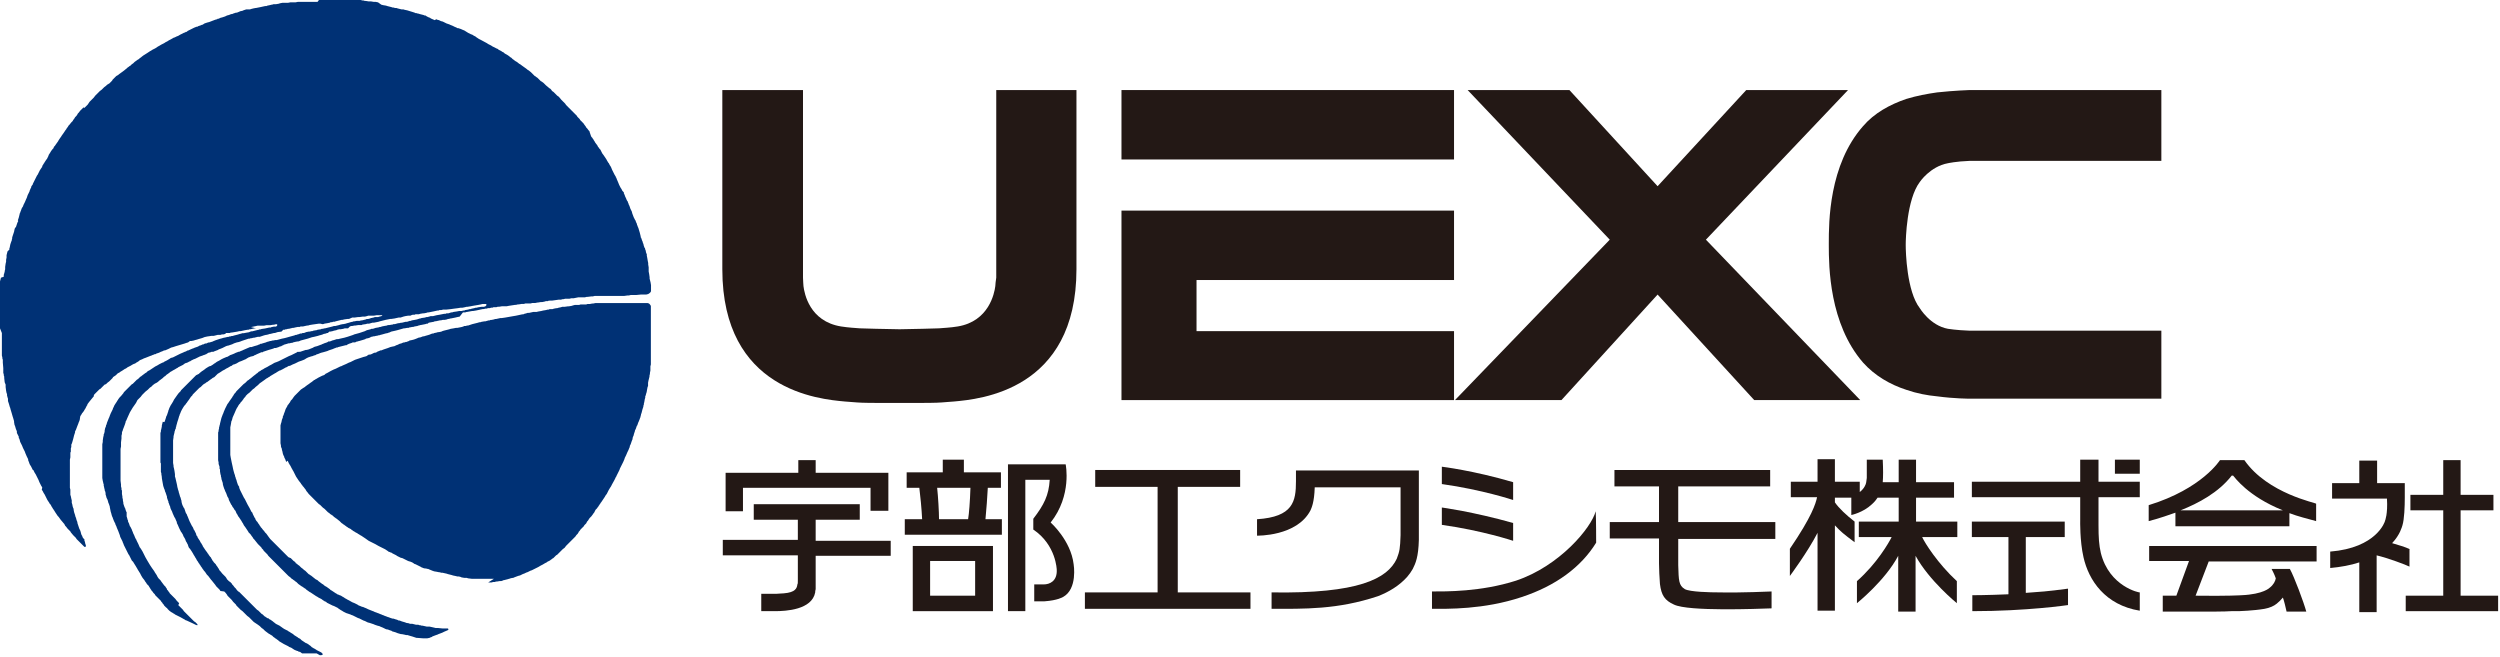 <?xml version="1.0" encoding="utf-8"?>
<!-- Generator: Adobe Illustrator 19.2.1, SVG Export Plug-In . SVG Version: 6.00 Build 0)  -->
<!DOCTYPE svg PUBLIC "-//W3C//DTD SVG 1.1//EN" "http://www.w3.org/Graphics/SVG/1.1/DTD/svg11.dtd">
<svg version="1.1" id="レイヤー_1" xmlns="http://www.w3.org/2000/svg" xmlns:xlink="http://www.w3.org/1999/xlink" x="0px"
	 y="0px" viewBox="0 0 533 140" style="enable-background:new 0 0 533 140;" xml:space="preserve">
<style type="text/css">
	.st0{fill-rule:evenodd;clip-rule:evenodd;fill:#003175;}
	.st1{fill:#231815;}
</style>
<g>
	<g>
		<path class="st0" d="M67.5,139.3l-0.8,0l-0.3,0l-0.2,0l-0.6,0l-0.6,0l-0.2,0l-0.2,0l-0.2,0L64,139l-0.4-0.1l-0.1-0.1l-0.1,0
			l-0.5-0.2l-0.2-0.1l-0.3-0.2l-0.3-0.2l-0.5-0.2l-0.1-0.1l-0.2-0.1l-0.2-0.1l-0.2-0.1l-0.4-0.2L60,137l-0.5-0.3l-0.1-0.1l-0.1-0.1
			l-0.3-0.2l-0.1-0.1l-0.2-0.1l-0.1-0.1l-0.3-0.2l-0.3-0.3l-0.2-0.1l-0.3-0.2l-0.2-0.1l-0.4-0.3l-0.4-0.3l-0.2-0.2l-0.1-0.1
			l-0.1-0.1l-0.3-0.2l-0.1-0.1l-0.1-0.1l-0.2-0.2l-0.4-0.3l-0.3-0.2l-0.3-0.2l-0.3-0.2l-0.1-0.1l-0.2-0.2l-0.1-0.1l-0.1-0.1
			l-0.1-0.1l-0.1-0.1l-0.1-0.1l-0.2-0.2l-0.4-0.3l-0.2-0.2l-0.2-0.2l-0.2-0.2l-0.4-0.4l-0.4-0.3l-0.1-0.1l-0.1-0.1l-0.2-0.2
			l-0.4-0.4l-0.1-0.1l-0.1-0.2l-0.2-0.2l-0.1-0.1l-0.3-0.3l-0.3-0.4l-0.1-0.1l-0.1-0.1l-0.4-0.4l-0.2-0.2l-0.1-0.1l-0.1-0.2
			l-0.3-0.4l-0.1-0.1l-0.1-0.1l-0.1-0.1L47,126l-0.2-0.3l-0.3-0.3l-0.2-0.2l-0.1-0.1l-0.1-0.1l-0.2-0.3l-0.4-0.5l-0.4-0.5l-0.1-0.1
			l-0.3-0.4l-0.3-0.4l-0.1-0.1l-0.2-0.2l-0.2-0.3l-0.2-0.3l-0.1-0.1l-0.1-0.1l-0.2-0.3l-0.1-0.1l-0.1-0.2l-0.3-0.4l-0.1-0.2
			l-0.1-0.1l-0.1-0.2l-0.1-0.1l-0.3-0.5l-0.1-0.1l-0.2-0.4l-0.2-0.3l-0.1-0.2l-0.2-0.3l-0.1-0.2l-0.3-0.5l-0.2-0.3l-0.2-0.3
			l-0.1-0.1l-0.1-0.1l-0.1-0.2L40,116l-0.1-0.1l0-0.1l-0.2-0.3l-0.1-0.2l-0.1-0.3l-0.1-0.2l-0.3-0.5L39,114l-0.3-0.5l-0.1-0.1
			l-0.1-0.2l-0.3-0.6l-0.3-0.7l-0.1-0.2l-0.1-0.2l0-0.1l0-0.1l-0.1-0.2l-0.3-0.7l-0.1-0.1l-0.4-0.9l-0.1-0.3l-0.1-0.2l-0.1-0.2
			l-0.1-0.2l-0.1-0.3l0-0.1l-0.1-0.3l-0.1-0.1l0-0.1l-0.1-0.3l-0.1-0.2l0-0.2l-0.1-0.2l-0.2-0.6l0-0.2l-0.1-0.3l-0.1-0.3l-0.1-0.3
			l-0.1-0.2l-0.1-0.4l-0.1-0.2l-0.1-0.3l-0.1-0.3l-0.2-1.1l-0.1-0.6l0-0.1l0-0.1l-0.1-0.6l0-0.2l-0.1-0.3l0-0.4l0-0.3l0-0.5l0-0.2
			l0-0.3l0-0.1l-0.1-0.2l0-0.2l0-0.2l0-0.3l0-0.2l0-0.2l0-0.6l0-0.2l0-0.2l0-0.2l0-0.2l0-0.1l0-0.2l0-0.2l0-0.2l0-0.4l0-0.1l0-0.4
			l0-0.2l0-0.3l0-0.5l0-0.2l0-0.4l0-0.2l0-0.4l0.1-0.3l0-0.2l0.1-0.4l0.1-0.5l0-0.2l0.2-0.8L35,90l0.1-0.1l0.1-0.3l0.2-0.6l0-0.1
			l0.1-0.2l0.1-0.2l0.1-0.3l0.1-0.3l0.1-0.3l0-0.1l0.1-0.2l0.1-0.3l0.3-0.6l0.2-0.3l0.3-0.5l0.2-0.4l0.7-1l0.3-0.4l0.1-0.1l0.1-0.1
			l0.1-0.1l0.1-0.1l0.1-0.2l0.1-0.1l0.1-0.1l0.4-0.4l0.3-0.3l0.1-0.1l0.1-0.1l0.1-0.1l0.5-0.5l0.2-0.2l0.1-0.1l0.4-0.4l0.3-0.3
			l0.1-0.1l0.2-0.2l0.2-0.2l0.2-0.1l0.2-0.1l0.2-0.1l0.1-0.1l0.1-0.1l0.5-0.4l0.2-0.1l0.1-0.1l0.3-0.2l0.1-0.1l0.3-0.2l0.5-0.3
			L45,78l0.1-0.1l0.2-0.1l0.4-0.3l0.2-0.1l0.1-0.1l0.3-0.2l0.2-0.1l0.2-0.1l0.5-0.3l0.2-0.1l0.2-0.1l0.7-0.3l0.1,0l0.2-0.1l0.5-0.3
			l0.3-0.1l0.5-0.2l0.2-0.1l0.2-0.1l0.3-0.1l0,0l0.2-0.1L51,75l0.2-0.1l0.5-0.2l0.2-0.1l0.7-0.3l0.7-0.3l0.1,0l0.2,0l0.6-0.2
			l0.7-0.2l0.2-0.1l0.3-0.1l0.1-0.1l0.2,0l0.3-0.1l0.7-0.2l0.2-0.1l0.4-0.1l0.3-0.1l0.2,0l0.2-0.1l0.1,0l0.1,0l0.5-0.1l0.1,0l0.2,0
			l1.1-0.3l0.5-0.1l0.4-0.1l0.7-0.2l1.1-0.3l0.2-0.1l0.2,0l0.2-0.1l0.1,0l0.3-0.1l0.2-0.1l0.1,0l0.1,0l0.1,0l0.2-0.1l0.3,0l0.5-0.2
			l0.5-0.1l0.2,0l0.4-0.1l0.2,0l0.2-0.1l0.6-0.1l0.1,0l0.2-0.1l0.7-0.1l0.2-0.1l0.2,0l0.4-0.1l0.1,0l0.4-0.1l1.2-0.3l0.3-0.1l0.1,0
			l0.2,0l0.4-0.1l0.4-0.1l0.3-0.1l0.5-0.1l0.1,0l0.5-0.1l0.3-0.1l0.4-0.1l0.3-0.1l0.4-0.1l0.1,0l0.2-0.1l0.2,0l0.5-0.1l0.1,0l0.1,0
			l0.1,0l0.3,0l0.3-0.1l0.2,0l0.4-0.1l0.4-0.1l0.2-0.1l0.3,0l0.4-0.1l0.2-0.1l0.1,0l0.4-0.1l0.1,0l0.2-0.1l0.3,0l0.2,0l0.2,0
			l0.3-0.1l0.4-0.1l0.2-0.1l0,0l0,0l0-0.1l0,0l-0.1,0l-0.4,0l-0.2,0l-0.1,0l-0.1,0l-0.3,0l-0.6,0.1l-0.2,0l-0.2,0l-0.3,0h-0.1
			l-0.1,0l-0.3,0l-0.3,0.1l-0.4,0.1l-0.3,0l-0.2,0l-0.7,0.1l-0.1,0l-0.2,0l-0.7,0.1l-0.2,0l-0.3,0L74.4,68L74.1,68l-0.7,0.1
			l-0.4,0.1l-0.2,0L72,68.4l-0.4,0.1l-0.3,0.1l-0.3,0l-0.2,0.1l-0.3,0l-0.2,0.1l-0.5,0.1l-0.6,0.1l-0.3,0.1l-0.2,0L68.3,69l-0.1,0
			l-0.2,0l-0.7,0.1l-0.7,0.1l-0.6,0.1l-0.3,0.1l-0.2,0l-0.9,0.2l-0.2,0l-0.2,0l-0.1,0l-0.2,0.1l-0.1,0l-0.2,0l-0.1,0l-0.5,0.1
			l-0.4,0.1l-0.2,0l-0.4,0.1l-0.4,0.1l-0.2,0l-0.3,0.1l-0.2,0l-0.2,0.1l-0.2,0l-0.1,0L60,70.7l-0.8,0.1l-0.3,0.1l-0.3,0.1l-0.2,0
			l-0.8,0.2l-0.1,0l-0.3,0.1l-0.4,0.1l-0.1,0l-0.4,0.1l-0.3,0.1l-0.3,0.1l-0.3,0.1L55,71.8L54.2,72L54,72l-0.3,0.1l-0.2,0l-0.3,0.1
			l-0.2,0l-0.3,0.1l-0.3,0.1l-0.9,0.3l-0.2,0.1l-0.1,0L51,72.9l-0.5,0.1l-0.3,0.1l-0.3,0.1l-0.2,0.1l-0.2,0.1l-0.3,0.1l-0.6,0.2
			l-0.1,0l-0.3,0.1L47.8,74l-0.2,0.1l-0.2,0.1l-0.5,0.2l-0.3,0.1l-0.1,0.1l-0.8,0.3l-0.2,0.1L45.1,75l-0.2,0.1l-0.4,0.1l-0.1,0
			l-0.1,0.1l-0.2,0.1L44,75.5l-0.3,0.1l-0.2,0.1l-0.1,0l-0.2,0.1L42.6,76l-0.2,0.1l-0.2,0.1l-0.6,0.3l-0.3,0.1l-0.2,0.1l-0.4,0.2
			l-0.1,0.1l-0.3,0.1l-0.3,0.2l-0.1,0l-0.2,0.1l-0.1,0l-0.2,0.1L39,77.8l-0.8,0.4l-0.2,0.1l-0.1,0.1l-0.2,0.1l-0.5,0.3l-0.2,0.1
			l-0.5,0.3l-0.2,0.1l-0.1,0.1l-0.4,0.3l-0.3,0.2L35.4,80l-0.2,0.2L35,80.3l-0.3,0.3l-0.4,0.3l-0.4,0.3l-0.2,0.2l-0.3,0.2L33,81.8
			l-0.4,0.3l-0.4,0.4L32,82.6l-0.3,0.3L31.6,83l-0.1,0.1L31,83.5l-0.4,0.4l-0.1,0.1l-0.2,0.2L30,84.6l-0.2,0.2l-0.3,0.3l-0.1,0.1
			l-0.1,0.1L29,85.9l-0.7,1l-0.3,0.5l-0.3,0.5L27.2,89l-0.3,0.7l-0.1,0.1L26.8,90l-0.1,0.2l0,0.1l-0.3,0.8l-0.2,0.5l0,0.1l-0.1,0.2
			l-0.1,0.3L26,92.5l-0.1,0.4l0,0.1l0,0.3l0,0.2l-0.1,0.8l0,0.2l0,0.2l0,0.3v0.1l0,0.1l-0.1,0.5l0,0.2l0,0.2l0,0.2l0,0.2l0,0.3
			l0,0.1l0,0.2l0,0.4l0,0.2l0,0.1l0,0.2l0,0.2l0,0.5l0,0.3l0,0.2l0,0.1l0,0.2l0,0.2l0,0.2l0,0.2l0,0.2l0,0.2l0,0.1l0,0.3l0,0.5
			l0,0.2l0,0.2l0,0.1l0,0.6l0.1,0.8l0,0.4l0.1,0.4l0,0.1l0,0.2l0.1,0.2l0,0.3l0,0.2l0,0.2l0.1,0.6l0,0.2l0.1,0.4l0,0.1l0,0.1
			l0.1,0.5l0,0.2l0.1,0.3l0.1,0.3l0.1,0.2l0,0.1l0.1,0.1l0.1,0.4l0.1,0.2l0,0.1l0.1,0.1l0,0.2L27,110l0,0.1l0.1,0.3l0.1,0.4l0.1,0.2
			l0,0.2l0.1,0.2l0.1,0.2l0.2,0.6l0.1,0.1l0.1,0.2l0.1,0.2l0.1,0.2l0.1,0.3l0.1,0.2l0.1,0.3l0.1,0.2l0.1,0.2l0.2,0.5l0.2,0.4
			l0.1,0.1l0,0.1l0.2,0.4l0.1,0.2l0.1,0.2l0.3,0.7l0.1,0.1l0.2,0.3l0.3,0.5l0.2,0.4l0.3,0.6l0.1,0.2l0.4,0.7l0.6,1l0.4,0.6l0.5,0.7
			l0.1,0.2l0.4,0.6l0.2,0.4l0.2,0.3l0.1,0.1l0.2,0.2l0.1,0.1l0.2,0.3l0.3,0.4l0.3,0.4l0.1,0.1l0.2,0.2l0.1,0.2l0.1,0.1l0.1,0.2
			l0,0.1l0.2,0.2l0.2,0.3l0.1,0.1l0.1,0.2l0.2,0.2l0.2,0.2l0.1,0.1l0.1,0.1l0.1,0.1l0.1,0.1l0.3,0.3l0.1,0.1l0.3,0.4l0.2,0.2
			l0.1,0.1l0.1,0.1l0.1,0.2L38,129l0.1,0.1l0.2,0.2l0.1,0.1l0.1,0.1l0.1,0.1l0.2,0.2l0.2,0.2l0.2,0.3l0.3,0.3l0.2,0.2l0.5,0.5
			l0.1,0.1l0.2,0.2l0.7,0.7l0.1,0.1l0.1,0.1l0.2,0.1l0.1,0.1l0.1,0.1l0.2,0.2l0.1,0.1l0,0.1l0,0.1l-0.1,0l-0.3-0.1l-0.6-0.3
			l-1.3-0.6l-0.3-0.1l-0.1-0.1l-0.2-0.1l-0.7-0.4l-0.4-0.2l-0.6-0.3l-0.2-0.1l-0.1-0.1l-0.2-0.1l-0.3-0.2l-0.2-0.1l-0.4-0.3
			l-0.1-0.1l-0.2-0.2l-0.1-0.1l-0.1-0.2l-0.1,0l-0.2-0.2l-0.2-0.2l-0.1-0.1l-0.1-0.2l-0.2-0.2l-0.1-0.2l-0.2-0.2l-0.1-0.2l-0.1-0.1
			l-0.3-0.3l-0.2-0.2l-0.1-0.1l-0.1-0.1l-0.2-0.2l-0.2-0.2l-0.1-0.2l-0.2-0.2l-0.1-0.1l-0.2-0.3l-0.1-0.1l-0.1-0.1l-0.1-0.2
			l-0.1-0.1l-0.1-0.2l-0.2-0.3l-0.1-0.2l-0.2-0.2l-0.1-0.1l-0.1-0.1l-0.1-0.2l-0.3-0.4l-0.1-0.2l-0.4-0.5l-0.3-0.5l-0.2-0.4
			l-0.1-0.2l-0.1-0.1l-0.1-0.2l-0.2-0.3l-0.1-0.2l-0.3-0.5l-0.1-0.2l-0.1-0.1l-0.1-0.2l-0.2-0.3l-0.1-0.2l-0.1-0.1l-0.1-0.1
			l-0.1-0.1l-0.1-0.2l-0.1-0.2l-0.3-0.6l-0.1-0.2l-0.1-0.1l-0.2-0.4l-0.1-0.2l-0.1-0.2l-0.1-0.2l-0.3-0.6l-0.1-0.2l-0.1-0.2
			l-0.1-0.3l-0.1-0.2l-0.1-0.3l-0.4-0.8l-0.1-0.2l0-0.1l-0.1-0.3l-0.3-0.8l-0.3-0.7l-0.1-0.3l-0.2-0.4l0-0.1l-0.2-0.4l-0.1-0.2
			l-0.2-0.5l-0.1-0.3l-0.1-0.2l-0.1-0.3l-0.1-0.4l-0.1-0.3l-0.1-0.5l-0.1-0.5l0-0.1l-0.1-0.3l-0.1-0.3l-0.1-0.2l-0.1-0.4l-0.1-0.3
			l-0.1-0.2l-0.1-0.2l-0.1-0.4l-0.1-0.3l0-0.2l0-0.1l-0.1-0.4l-0.1-0.2l0-0.2l-0.1-0.3l0-0.1l-0.1-0.4l0-0.2l0-0.1l-0.1-0.2l0-0.1
			l-0.1-0.4l-0.1-0.6l0-0.2l0-0.6l0-0.2l0-0.1l0-0.2l0-0.3l0-0.2l0-0.2l0-0.2l0-0.4v-0.4v-0.4l0-0.2l0-0.3v-0.6l0-0.2l0-0.1l0-0.2
			l0-0.3l0-0.1l0-0.2l0-0.1l0-0.4l0-0.1l0-0.3l0-0.2l0-0.3l0-0.2l0.1-0.5l0-0.2l0-0.1l0.1-0.7l0.1-0.4l0-0.2l0.1-0.2l0.1-0.4l0-0.2
			l0.1-0.5l0.2-0.5l0-0.1l0-0.1l0.1-0.1l0.1-0.4l0.2-0.5l0.2-0.5l0.1-0.2l0.1-0.3l0.2-0.5l0.2-0.4l0.1-0.2l0.1-0.2l0.1-0.3l0.1-0.2
			l0.1-0.2l0-0.1l0.1-0.1l0.1-0.2l0.2-0.3l0.2-0.3l0.1-0.2l0.1-0.1l0.1-0.2l0.3-0.4l0.1-0.1l0.1-0.1l0.1-0.1l0.5-0.6l0.1-0.2
			l0.2-0.2l0.1-0.1l0.1-0.1l0.1-0.1l0.1-0.1l0.1-0.1l0.1-0.1l0.2-0.2l0.1-0.1l0.3-0.3l0.1-0.1l0.2-0.2l0.2-0.1l0.1-0.1l0.1-0.1
			l0.1-0.1l0.1-0.1l0.3-0.3l0.1-0.1l0.1-0.1l0.2-0.1l0.3-0.3l0.2-0.2l0.2-0.1l0.1-0.1l0.4-0.3l0.4-0.3l0.2-0.1l0.2-0.2l0.1-0.1
			l0.2-0.1l0.2-0.1l0.6-0.4l0.6-0.4l0.4-0.2l0.5-0.3l0.2-0.1l0.4-0.2l0.3-0.1l0.1-0.1l0.2-0.1l0.4-0.2l0.5-0.3l0.3-0.2l0.3-0.1
			l0.1,0l0.2-0.1l0.2-0.1l0.2-0.1l0.2-0.1l0.2-0.1l0.4-0.2l0.2-0.1l0.7-0.3l0.2-0.1l0.3-0.1l0.2-0.1l0.1-0.1l0.2,0l0.2-0.1l0.7-0.3
			l0.3-0.1l0.2-0.1l0.6-0.2l0.2-0.1l0.2-0.1l0.1-0.1l0.2,0l0.4-0.2l0.2,0l0.1-0.1l0.3-0.1l0.2,0l0.2-0.1l0.2-0.1l0.1,0l0.1,0
			l0.7-0.2l0.2-0.1l0.5-0.2l0.9-0.3l0.4-0.1l0.3-0.1l0.5-0.1l0.4-0.1l0.1,0l0.1,0l0.2-0.1l0.2,0l0.3-0.1l0.2,0l0.3-0.1l0.8-0.2
			l0.3-0.1l0.4-0.1l0.3-0.1l0.1,0l0.2,0l0.5-0.1l0.6-0.1l0.2-0.1l0.3-0.1l0.2,0l0.8-0.2l0.4-0.1l0.1,0l0.2-0.1l0.2,0l0.3-0.1
			l0.7-0.1l0.9-0.2l0.1,0l0.2,0l0.2-0.1l0.5-0.1l0.1,0l0.3,0l0.2-0.1l0.1-0.1l0-0.1l0-0.1l0-0.1l-0.1,0l-0.2,0l-0.4,0.1l-0.2,0
			l-0.6,0.1l-0.3,0l-0.2,0l-0.3,0l-0.5,0.1l-0.2,0l-0.3,0l-0.2,0l-0.2,0l-0.2,0l-0.1,0l-0.1,0l-0.1,0l-0.4,0.1l-1,0.2L54.6,70
			l-0.1,0l-0.2,0l-0.5,0.1l-0.4,0.1l-0.2,0l-0.2,0.1l-0.2,0l-0.6,0.1l-0.9,0.2l-0.2,0l-0.1,0l-0.4,0.1l-1.2,0.2l-0.1,0l-0.1,0
			l-0.2,0.1L48.8,71l-0.1,0l-0.2,0l-0.2,0l-0.1,0L48,71.2l-0.4,0.1l-0.1,0l-0.2,0L47,71.4l-0.2,0l-0.1,0l-0.2,0l-0.1,0l-0.4,0.1
			l-0.4,0.1l-0.2,0l-0.1,0l-0.2,0l-0.6,0.1l-0.1,0l-0.5,0.1l-0.4,0.1l-0.2,0.1l-0.3,0.1l-0.7,0.2l-0.3,0.1l-0.4,0.1l-0.3,0.1
			l-0.5,0.1l-0.1,0l-0.1,0l-0.1,0L40.1,73H40l-0.1,0.1l-0.2,0l-0.2,0.1l-1,0.3l-1,0.3l-0.3,0.1L36.9,74l-0.4,0.1l-0.4,0.2l-0.2,0.1
			l-0.7,0.3L35,74.7l-0.4,0.2L34.3,75l-0.4,0.2l-0.6,0.2l-0.1,0.1L33,75.5l-0.2,0.1l-0.3,0.1l-0.2,0.1l-0.3,0.1l-0.5,0.2L31,76.3
			l-0.3,0.1l-0.2,0.1l-0.2,0.1l-0.5,0.2L29.6,77l-0.2,0.1l-0.1,0.1l-0.1,0l-0.1,0.1l-0.3,0.2l-0.3,0.1l-0.2,0.1L27.8,78l-0.4,0.2
			l-0.2,0.1l-0.4,0.3l-0.1,0l-0.3,0.2L26.1,79l-0.5,0.3l-0.1,0.1l-0.4,0.2l-0.2,0.2l-0.1,0.1L24.7,80l-0.3,0.2l-0.3,0.2L24,80.6
			l-0.1,0.1l-0.1,0.1l-0.2,0.2l-0.3,0.3l-0.4,0.3l-0.3,0.3L22.3,82L22,82.3l-0.1,0.1l-0.2,0.2l-0.3,0.3L21.2,83l-0.2,0.2l-0.1,0.1
			l-0.1,0.1l-0.3,0.3l-0.3,0.3l-0.1,0.1l-0.1,0.2L20,84.5l-0.1,0.1L19,85.7l-0.3,0.4l-0.1,0.2l0,0.1l-0.1,0.1l-0.1,0.2l-0.2,0.4
			L18,87.4l-0.1,0.2L17.6,88l-0.1,0.1l-0.1,0.2l-0.2,0.3l-0.1,0.2L17,89.5l-0.1,0.3l-0.1,0.2l-0.1,0.3l-0.2,0.5l-0.3,0.8l-0.2,0.4
			l0,0.2l-0.2,0.6l-0.2,0.8l-0.2,0.7l-0.1,0.3l-0.1,0.2l0,0.3l0,0.2l-0.1,0.3l0,0.3l0,0.2v0.2l-0.1,0.2l0,0.2l0,0.2l0,0.2l0,0.2
			l0,0.2L14.9,98l0,0.1l0,0.2l0,0.6l0,0.5l0,0.4l0,0.3l0,0.4l0,0.3l0,0.3l0,0.1l0,0.2l0,0.3v0.4l0,0.1l0,0.2l0,0.2l0,0.3l0,0.2
			l0,0.2l0,0.2l0,0.5l0.1,0.4l0,0.3l0,0.1l0,0.3l0,0.2l0,0.2l0.1,0.3l0.1,0.5l0.1,0.4l0,0.3l0,0.2l0.1,0.3l0.1,0.5l0.1,0.3l0.1,0.2
			l0,0.2l0.1,0.5l0.1,0.3l0.1,0.3l0.1,0.4l0.1,0.2l0.1,0.4l0.1,0.3l0.1,0.2l0,0.2l0.2,0.6l0.2,0.6l0.1,0.2l0.1,0.2l0.1,0.3l0.1,0.4
			l0.1,0.3l0.1,0.1l0.1,0.3l0.1,0.2L18,115l0,0.1l0,0.2l0.1,0.2l0.1,0.5l0.1,0.2l0,0.2l0,0.1l-0.1,0.1l-0.1,0l-0.1,0l-0.2-0.2
			l-0.3-0.3l-0.2-0.2l-0.3-0.3l-0.1-0.1l-0.2-0.2l-0.1-0.1l-0.2-0.2l-0.1-0.1l-0.1-0.2l-0.4-0.4l-0.2-0.2l-0.5-0.6l-0.1-0.2
			l-0.1-0.1l-0.1-0.1l-0.1-0.1l-0.2-0.2l-0.1-0.1l-0.3-0.4l-0.1-0.1l-0.1-0.1l-0.1-0.2l0,0l-0.1-0.2l-0.1-0.1l-0.5-0.6l-0.1-0.1
			l-0.5-0.7l-0.1-0.1l-0.1-0.1l-0.2-0.3l-0.4-0.6l-0.1-0.2l-0.1-0.1l-0.1-0.2l-0.1-0.1l-0.1-0.2l-0.2-0.3l-0.1-0.2l-0.1-0.2
			l-0.1-0.1l-0.1-0.1l-0.1-0.2l-0.2-0.3l-0.2-0.3l-0.2-0.4l-0.4-0.8l-0.2-0.3l-0.1-0.2l-0.1-0.2l-0.2-0.3L9,104L9,103.9l-0.1-0.1
			l0-0.1l-0.1-0.1l-0.1-0.2L8.5,103l-0.1-0.2l-0.2-0.5l-0.1-0.2l-0.5-1l-0.2-0.3l-0.3-0.6L7,100.2l-0.1-0.2l-0.3-0.6l-0.2-0.3
			l-0.1-0.2l-0.1-0.3L6,98.1L6,97.9l-0.1-0.2l-0.2-0.4l-0.3-0.7l-0.1-0.3l-0.2-0.4L5,95.7l-0.1-0.2L4.7,95l-0.1-0.2l-0.1-0.2
			l-0.1-0.2l-0.1-0.2l-0.1-0.4l-0.1-0.3l-0.1-0.1l0-0.2L4,93.1l-0.2-0.4l-0.1-0.2l-0.1-0.2L3.6,92l-0.1-0.3l-0.1-0.2l-0.2-0.7
			l-0.1-0.2L3,90l0-0.1l0-0.1l-0.2-0.7l-0.1-0.3l-0.2-0.7l-0.3-1l0-0.1l-0.1-0.2l-0.2-0.7l-0.1-0.3l-0.1-0.3l0-0.2L1.7,85l-0.1-0.3
			l-0.1-0.4l0-0.1l0-0.1l0-0.1l-0.1-0.2l-0.1-0.5l-0.1-0.8l0-0.2l0-0.3L1,81.5l-0.1-0.9l0-0.1l0-0.2L0.8,80l0-0.2l-0.1-0.3l0-0.4
			l0-0.1v-0.2l0-0.3l-0.1-1.2l0-0.1l0-0.5l-0.1-0.3l0-0.2l-0.1-0.4l0-0.2l0-0.2l0-0.2l0-0.2l0-0.2l0-0.2l0-0.3l0-0.3l0-0.2l0-0.3
			v-0.2l0-0.5l0-0.2l0-0.1l0-0.2l0-0.2l0-0.3l0-0.1l0-0.1l0-0.2v-0.4L0,70l0-0.1v-0.2l0-0.3l0-0.2l0-0.4l0-0.3l0-0.3L0,68l0-0.7
			l0-0.6l0-0.1l0-0.2l0-0.4l0-0.4l0-0.1l0-0.2l0-0.4l0-0.2l0-0.3l0-0.1v-0.2l0-0.3l0-0.2l0-0.1l0-0.2l0-0.2l0-0.3l0-0.2l0-0.2l0-0.2
			l0-0.3l0-0.3l0-0.2l0-0.2l0-0.4l0-0.2l0-0.2l0-0.1l0-0.3l0.1-0.4l0.1-0.4L0.8,59l0-0.3l0-0.1l0.1-0.3l0-0.1L1,58L1,57.8l0.1-0.4
			l0-0.1l0-0.1l0-0.3l0.1-0.7l0.1-0.4l0-0.1l0-0.1l0-0.2l0.1-0.5l0-0.2l0-0.1l0-0.2l0.1-0.4l0.1-0.4L2,53.2L2,52.9l0.1-0.2v-0.1
			l0.1-0.5l0.2-0.6l0.1-0.2l0-0.1l0.1-0.4l0-0.1l0-0.1l0.3-0.9L3,49.4l0.1-0.5l0.1-0.3l0.1-0.1l0.1-0.1l0.1-0.3l0.1-0.3l0.1-0.3
			l0.1-0.2l0.1-0.2L3.8,47L4,46.4l0.1-0.4l0.1-0.4l0-0.1l0.1-0.1l0-0.1l0.2-0.5l0.1-0.3l0.1-0.2L4.9,44l0.1-0.3l0.2-0.4l0.1-0.2
			l0.3-0.7l0.1-0.2l0.1-0.3l0.1-0.3L6,41.4L6.2,41l0.1-0.2l0-0.1l0.1-0.2l0.1-0.3l0.1-0.1l0.1-0.4L7,39.3l0-0.1l0.3-0.6l0.1-0.2
			l0.3-0.6l0.1-0.2l0.1-0.2L8,37.3l0.1-0.2l0.1-0.2l0.1-0.2l0.1-0.2l0.1-0.2L8.7,36l0.2-0.3l0.1-0.1L9,35.4l0.2-0.3l0.1-0.2l0.1-0.1
			l0.1-0.2L9.9,34l0.1-0.1l0.1-0.2l0.1-0.2l0.1-0.2l0.1-0.3l0.2-0.3l0.3-0.5l0.3-0.4l0.2-0.2l0.1-0.3l0.1-0.1l0.1-0.1l0.2-0.3
			l0.5-0.7l0.1-0.2l0.4-0.6l0.1-0.1l0.1-0.2l0.5-0.7l0.4-0.6l0.1-0.1l0.1-0.2l0.3-0.4l0.1-0.2l0.2-0.2l0.4-0.5l0.2-0.2l0.1-0.1
			l0.1-0.2l0.3-0.4l0.1-0.2l0.1-0.1l0.2-0.2l0.2-0.3l0.1-0.2l0.2-0.2l0.3-0.4l0.2-0.2l0.1-0.1l0.1-0.1l0.1-0.1l0.1-0.1l0.1-0.1
			L18,23l0.2-0.2l0.1-0.1l0.1-0.1l0.3-0.3l0.2-0.3l0.2-0.3l0.3-0.3l0.4-0.4l0.2-0.2l0.3-0.4l0.1-0.1l0.1-0.1l0.2-0.2l0.1-0.1
			l0.2-0.2l0.1-0.1l0.2-0.2l0.4-0.3l0.5-0.5l0.4-0.3l0.3-0.3L23,18l0.1-0.1l0.2-0.1l0.1-0.1l0.1-0.1l0.2-0.2l0.1-0.1l0.1-0.1L24,17
			l0.2-0.2l0.1-0.1l0.1-0.1l0.1-0.1l0.3-0.3l0.2-0.1l0.3-0.2l0.1-0.1l0.7-0.5l0.4-0.3l0.6-0.5l0.1-0.1l0.3-0.2l0.1-0.1l0.2-0.1
			l0.2-0.2l0.1-0.1l0.3-0.2l0.3-0.3l0.7-0.5l0.2-0.1l0.2-0.2l0.3-0.2l0.1-0.1l0.4-0.3l0.8-0.5l0.6-0.4l0.2-0.1l0.3-0.2l0.4-0.2
			l0.2-0.1l0.6-0.4l0.2-0.1l0.5-0.3L35,9.2l0.3-0.2l0.2-0.1l0.2-0.1l0.3-0.2l0.2-0.1l0.2-0.1l0.7-0.4L37.1,8l0.1,0l0.2-0.1l0.2-0.1
			l0.2-0.1l0.1,0l0.5-0.3L39.2,7l0.3-0.1l0.1-0.1l0.1,0l0.1,0L40,6.6l0.2-0.1l0.2-0.1l0.4-0.2l0.2-0.1L41.2,6l0.2-0.1l0.5-0.2
			L42,5.7l0.1,0l0.1-0.1l0.3-0.1l0.3-0.1L43,5.3l0.1,0l0.2-0.1L43.6,5l0.6-0.2l0.4-0.1l1.3-0.5l0.4-0.1L46.4,4l0.2,0l0.2-0.1L47,3.8
			l0.4-0.1L48,3.5l0.2-0.1l0.2-0.1l0.4-0.1L49.3,3l0.2,0l0.2-0.1L50,2.8l0.3-0.1l0.2,0L51,2.5l0.2-0.1l0.5-0.1l0.2-0.1l0.6-0.2
			L53.1,2l0.2,0l0.3-0.1L54,1.8l0.5-0.1l0.1,0l0.5-0.1l0.5-0.1l0.9-0.2l0.3,0L57,1.2l0.5-0.1L57.9,1L58,1l0.3-0.1l0.3,0l0.2,0
			l0.6-0.1l0.3-0.1l0.5-0.1l0.3,0l0.2,0l0.1,0h0.2l0.2,0l0.2,0l0.5-0.1l0.1,0l0.3,0l0.3,0l0.4,0l0.5-0.1l0.2,0l0.3,0l0.6,0l0.4,0
			l0.4,0l0.1,0l0.3,0l0.1,0h0.4l0.3,0l0.1,0l0.1,0l0.2,0l0.7,0L68,0l0.2,0l0.2,0l0.3,0l0.2,0h0.9l0.1,0L70,0l0.2,0l0.4,0l0.1,0L71,0
			l0.2,0l0.3,0l0.2,0l0.3,0l0.2,0l0.2,0l0.2,0l0.2,0l0.3,0l0.2,0l0.2,0l0.4,0l0.2,0l0.4,0l0.2,0l0.2,0l0.1,0l0.2,0l0.3,0l0.2,0
			l0.3,0l0.4,0l0.2,0l0.3,0l0.4,0.1l0.2,0l0.3,0.1l0.2,0l0.6,0.1l0.2,0l0.3,0l0.6,0.1l0.2,0l0.2,0l0.5,0.1L81.3,1l0.4,0.1l0.6,0.1
			l0.3,0.1L83,1.4l0.4,0.1l0.3,0.1l0.2,0l0.3,0.1l0.3,0l0.3,0.1l0.8,0.2L85.9,2L86,2l0.3,0.1l0.5,0.1l1.3,0.4l0.3,0.1l0.2,0.1l0.2,0
			l0.3,0.1l0.1,0L89.5,3l0.8,0.2l0.2,0.1l0.2,0L91,3.5l0.4,0.2l0.3,0.1l0.1,0.1l0.2,0.1l0.7,0.3L93,4.1l0.2,0.1l0.4,0.1l0.2,0.1
			L94,4.5l0.4,0.1l0.4,0.2L95,4.9L95.2,5l0.3,0.1l0.3,0.1L96,5.3l0.5,0.2l0.4,0.2l0.2,0.1l0.1,0L97.5,6L97.7,6l0.6,0.2l0.2,0.1
			l0.5,0.2L99.8,7l0.6,0.3l0.3,0.1l0.3,0.2l0.2,0.1l0.2,0.1l0.1,0.1l0.3,0.2l0.3,0.2l0.2,0.1l0.2,0.1l1.3,0.7l0.3,0.2l0.2,0.1
			l0.2,0.1l0.2,0.1l0.3,0.2l0.2,0.1l0.4,0.2l0.4,0.2l0.1,0l0.1,0.1l0.1,0.1l0.2,0.1l0.2,0.1l0.2,0.1L107,11l0.2,0.1l0.2,0.1l0.2,0.2
			l0.7,0.4l0.4,0.3l0.1,0.1l0.2,0.1l0.3,0.3l0.3,0.2l0.1,0.1l0.3,0.2l0.2,0.1l0.5,0.4l0.2,0.1l0.4,0.3l0.7,0.5l0.4,0.3l0.1,0.1
			l0.2,0.1l0.5,0.4l0.1,0.1l0.1,0.1l0.1,0.1l0.2,0.2l0.2,0.2l0.1,0.1l0.2,0.1l0.1,0.1l0.3,0.2l0.1,0.1l0.1,0.1l0.2,0.2l0.2,0.2
			l0.1,0.1l0.2,0.1l0.4,0.3l0.2,0.2l0.1,0.1l0.2,0.2l0.6,0.5l0.1,0.1l0.2,0.1l0.1,0.1l0.1,0.1l0.2,0.3l0.3,0.2l0.2,0.2l0.5,0.5
			l0.1,0.1l0.3,0.2l0.1,0.1l0.5,0.6l0.1,0.1l0.1,0.1l0.1,0.1l0.3,0.3l0.1,0.1l0.1,0.1l0.2,0.3l0.1,0.1l0.1,0.1l0.1,0.1l0.1,0.1
			l0.3,0.3l0.4,0.4l0.1,0.1l0.1,0.1l0.2,0.2l0.1,0.1l0.1,0.1l0.1,0.1l0.3,0.3l0.2,0.2l0.1,0.2l0.2,0.2l0.1,0.1l0.2,0.2l0.1,0.2
			l0.2,0.2l0.1,0.1l0.1,0.1l0.3,0.3l0.2,0.3l0.3,0.4l0.1,0.2l0.2,0.2l0.3,0.4l0.2,0.2l0,0.1L126,29l0.1,0.2l0.2,0.2l0.1,0.2l0.1,0.1
			l0.1,0.2l0.2,0.3l0.1,0.2l0.3,0.4l0.1,0.1l0.1,0.2l0.1,0.2l0.1,0.1l0.2,0.3l0.1,0.1l0.1,0.1l0.1,0.2l0.1,0.2l0.2,0.4l0.3,0.4
			l0.4,0.6l0.2,0.3l0.1,0.2l0.3,0.5l0.1,0.1l0.2,0.4l0.2,0.3l0.1,0.2l0.2,0.5l0.1,0.2l0.2,0.4l0.1,0.2l0.1,0.2l0.3,0.5l0,0.1
			l0.1,0.1l0.1,0.3l0.3,0.7l0.2,0.5l0.2,0.4l0.1,0.2l0.2,0.3l0.2,0.4L133,41l0,0.2l0.1,0.2l0.2,0.5l0,0.1l0.1,0.1l0.2,0.5l0.1,0.2
			l0.1,0.1l0.1,0.3l0.1,0.2l0,0.1l0.2,0.4l0.2,0.6l0.2,0.4l0.1,0.2l0.1,0.4l0.3,0.8l0.1,0.2l0.1,0.2l0.1,0.2l0.1,0.1l0,0.1l0.1,0.2
			l0.1,0.3l0.1,0.1l0,0.2l0.1,0.2l0.1,0.3l0.1,0.2l0.3,1l0.2,0.8l0,0.2l0.1,0.1l0.1,0.3l0.1,0.3l0.1,0.2l0.1,0.4l0.1,0.1l0,0.2
			l0.1,0.3l0.1,0.3l0.1,0.1l0.1,0.4l0.1,0.2l0,0.2l0.1,0.3l0.1,0.2l0,0.3l0.1,0.5l0.1,0.6l0.1,0.5l0,0.3l0.1,0.6l0,0.1l0,0.1l0,0.2
			l0,0.2l0,0.1l0,0.1v0.1l0.1,0.5l0.1,0.7l0,0.3l0.1,0.4l0.1,0.4l0.1,0.6l0,0.2l0,0.3l0,0.5l0,0.3l-0.1,0.2l-0.2,0.2l-0.3,0.2
			l-0.4,0.1l-0.4,0l-0.2,0l-0.3,0l-0.2,0l-1,0.1l-0.2,0l-0.3,0l-0.2,0l-0.3,0l-0.1,0l-0.1,0l-0.4,0.1l-0.3,0l-0.7,0.1l-0.4,0l-0.2,0
			l-0.2,0l-0.2,0l-0.1,0l-0.2,0l-0.6,0l-0.6,0l-0.4,0l-0.6,0l-0.2,0l-0.3,0l-0.2,0l-0.2,0l-0.2,0l-0.2,0l-0.2,0l-0.1,0l-0.4,0
			l-0.1,0l-0.1,0l-0.3,0l-0.2,0l-0.1,0l-0.4,0.1l-0.3,0l-0.8,0.1l-0.2,0l-0.4,0.1l-0.2,0l-0.1,0l-0.2,0l-0.4,0l-0.3,0l-0.2,0
			l-0.5,0.1l-0.5,0.1l-0.4,0l-0.1,0l-0.4,0.1l-0.5,0l-0.2,0l-0.2,0l-0.4,0.1l-0.2,0l-0.3,0.1l-0.2,0l-0.3,0l-0.7,0.1l-0.7,0.1h-0.1
			l-0.1,0H117l-0.2,0.1l-0.2,0l-0.1,0l-0.1,0l-0.3,0.1l-0.5,0.1l-0.1,0l-0.2,0l-0.6,0.1l-0.1,0l-0.5,0.1l-0.4,0l-0.2,0l-0.4,0.1
			l-0.1,0l-0.2,0l-0.2,0l-0.3,0l-0.3,0l-0.3,0.1l-0.3,0l-0.2,0l-0.6,0.1l-0.2,0l-0.4,0.1l-0.2,0l-1.3,0.2l-0.5,0.1l-0.2,0l-0.2,0
			l-0.2,0l-0.1,0l-0.3,0l-0.6,0.1l-0.3,0l-0.3,0.1l-0.3,0l-0.3,0l-0.2,0.1l-0.3,0l-0.3,0.1H104l-0.2,0.1l-0.3,0l-0.4,0.1l-0.2,0
			l-1.4,0.3l-0.6,0.1l-0.2,0l-1.1,0.2l-0.1,0l-0.3,0.1l-0.2,0l-0.1,0l-0.2,0L98,67.5l-0.5,0.1l-0.4,0.1l-1,0.2l-0.1,0L95.7,68
			l-0.2,0l-0.2,0.1l-0.5,0.1l-0.2,0l-0.2,0l-0.4,0.1l-0.2,0l-0.9,0.2l-0.2,0l-0.2,0.1l-1.1,0.2L91.2,69L91,69l-0.3,0.1l-1,0.2
			l-0.2,0l-0.1,0.1l-0.2,0L89,69.5l-0.6,0.1l-0.3,0.1l-0.2,0l-0.5,0.1l-0.1,0l-0.2,0.1l-0.1,0l-0.2,0l-0.5,0.1l-0.2,0l-1.4,0.4
			l-0.4,0.1l-0.9,0.2L83,70.9l-0.1,0L82.7,71l-0.5,0.1l-0.7,0.2l-0.4,0.1l-0.3,0.1l-0.2,0l-0.2,0.1l-0.2,0l-0.4,0.1l-0.1,0l-0.1,0
			l-0.3,0.1l-0.2,0l-0.1,0.1L78.8,72l-0.3,0.1L78,72.2l-0.1,0.1l-0.3,0.1l-1,0.3l-0.1,0l-0.2,0.1l-0.2,0l-0.2,0.1l-0.2,0.1L75.5,73
			L75.2,73L75,73.1l-0.6,0.2l-0.2,0.1l-0.2,0.1l-0.1,0.1l-0.2,0l-0.4,0.1l-0.4,0.1L72.1,74l-0.2,0.1l-0.2,0l-0.2,0.1l-0.3,0.1
			l-0.2,0.1l-0.3,0.1l-0.6,0.2l-0.2,0.1l-0.3,0.1l-0.7,0.2l-0.4,0.1l-0.3,0.1l-0.2,0.1l-0.3,0.1l-0.3,0.1l-0.1,0.1l-0.4,0.1
			l-0.2,0.1l-0.4,0.1l-0.6,0.2l-0.2,0.1l-0.2,0.1L65,76.6l-0.2,0.1l-0.5,0.2l-0.6,0.2l-0.2,0.1l-0.6,0.3l-0.5,0.2l-0.2,0.1l-0.4,0.2
			L61.6,78l-0.2,0.1l-0.3,0.2L61,78.3l-0.7,0.4l-0.2,0.1L59.7,79L59.6,79l-0.5,0.3l-0.3,0.2l-0.2,0.1l-1,0.6l-0.1,0.1l-0.2,0.1
			L57,80.6l-0.2,0.1l-0.4,0.3l-0.7,0.5l-0.3,0.2l-0.2,0.2L55,82.1l-0.5,0.4l-0.2,0.2l-0.1,0.1L53.9,83l-0.1,0.1l-0.1,0.1l-0.1,0.1
			l-0.1,0.1l-0.1,0.1l-0.1,0.1l-0.1,0.1L52.8,84l-0.1,0.1l-0.1,0.1l-0.1,0.1l-0.1,0.1l-0.1,0.2l-0.3,0.3l-0.1,0.2l-0.1,0.1l-0.2,0.3
			l-0.3,0.3L51.2,86l-0.1,0.1L51,86.2l-0.2,0.3l-0.1,0.2L50.5,87l-0.1,0.2l-0.1,0.2L50,88.1L49.6,89l-0.1,0.4l-0.1,0.3l-0.1,0.2
			l0,0.1l-0.1,0.6l-0.1,0.5l0,0.2l0,0.2l0,0.4l0,0.2l0,0.3l0,0.4l0,0.2l0,0.2l0,0.2l0,0.3l0,0.2l0,0.1l0,0.1l0,0.3v0.4l0,1l0,0.3
			l0,0.4l0,0.2l0,0.3l0.1,0.6l0.2,1l0.2,0.9l0.1,0.5l0.1,0.4l0.2,0.7l0.1,0.2l0,0.2l0.1,0.2l0.1,0.4l0.1,0.2l0.1,0.4l0.1,0.3
			l0.1,0.3l0.1,0.2l0.2,0.3l0,0.1L51,104l0.2,0.5l0.1,0.2l0.6,1.2l0.1,0.2l0.2,0.3l0.2,0.4l0.2,0.4l0.2,0.4l0.4,0.7l0.1,0.2l0.3,0.6
			l0.2,0.2l0.1,0.3l0.1,0.2l0.2,0.4l0.1,0.2l0.1,0.1l0.1,0.3l0.2,0.3l0.1,0.1l0.1,0.1l0.1,0.2l0.3,0.4l0.1,0.2l0.1,0.1l0.1,0.2
			l0.2,0.2l0.3,0.4l0.1,0.1l0.1,0.1l0.2,0.3l0.3,0.3l0.5,0.7l0.3,0.4l0.1,0.1l0.4,0.4l0.1,0.1l0.1,0.1l0.1,0.1l0.2,0.2l0.3,0.3
			l0.1,0.1l0.1,0.1l0.1,0.1l0.1,0.1l0.2,0.2l0.6,0.6l0.2,0.2l0.3,0.3l0.1,0.1l0.2,0.2l0.6,0.6L62,119l0.1,0.1l0.1,0.1l0.2,0.2
			l0.1,0.1l0.1,0.1l0.3,0.2l0.1,0.1L63,120l0.1,0.1l0.2,0.1l0.1,0.1l0.1,0.1l0.3,0.2l0.4,0.4l0.4,0.3l0.1,0.1l0.1,0.1l0.3,0.2
			l0.1,0.1l0.2,0.2l0.2,0.2l0.1,0.1l0.1,0.1l0.2,0.1l0.1,0.1l0.2,0.1l0.5,0.4l0.5,0.4l0.4,0.2l0.2,0.2l0.4,0.3l0.4,0.3l0.2,0.1
			l0.2,0.2l0.3,0.2l0.2,0.1l0.7,0.5l0.1,0.1l0.1,0.1l0.2,0.1l0.6,0.4l0.3,0.2l0.2,0.1l0.1,0.1l0.3,0.1l0.2,0.1l0.3,0.1l0.3,0.2
			l0.2,0.1l0.3,0.2l0.1,0.1l0.1,0l0.3,0.2l0.4,0.2l0.7,0.4l0.5,0.2l0.6,0.3l0.3,0.2l0.3,0.1l0.2,0.1l0.3,0.1l0.1,0l0.2,0.1l0.5,0.2
			l0.4,0.2l0.5,0.2l0.5,0.2l0.1,0l0.1,0.1l0.3,0.1l0.2,0.1l0.1,0l0.2,0.1l0.3,0.1l0.2,0.1l0.3,0.1l0.2,0.1l0.3,0.1l0.2,0.1l0.3,0.1
			l0.5,0.2l0.1,0l0.2,0.1l0.6,0.2l0.2,0l0.3,0.1l0.3,0.1l0.1,0l0.2,0.1l0.2,0.1l0.2,0l0.5,0.2l0.7,0.2l0.2,0.1l0.6,0.1l0.2,0.1
			l0.2,0l0.1,0l0.2,0l0.8,0.2l0.2,0l0.1,0l0.2,0l0.2,0.1l0.2,0l0.3,0.1l0.2,0l0.9,0.2l0.2,0l0.1,0l0.3,0l0.9,0.2l0.4,0.1l0.2,0
			l0.3,0l1,0.1l0.2,0l0.2,0l0.5,0l0.1,0l0.1,0l0.1,0.1l0,0.1l0,0.1l0,0l-0.2,0.1l-0.7,0.3l-0.2,0.1l-0.2,0.1l-0.8,0.3l-0.2,0.1
			l-0.3,0.1l-0.8,0.3l-0.1,0.1l-0.3,0.1l-0.2,0.1l-0.5,0.1l-0.4,0l-0.5,0L89,136l-0.2,0l-0.3-0.1l-0.6-0.2l-0.7-0.2l-0.3-0.1l-0.2,0
			l-0.1,0l-0.4-0.1l-0.5-0.1l-0.2,0l-0.7-0.2l-0.5-0.2l-0.7-0.2l-0.1-0.1l-0.3-0.1l-0.3-0.1l-0.2-0.1l-0.2,0l-0.3-0.1l-0.2-0.1
			l-0.4-0.2l-0.5-0.2l-0.2-0.1l-0.4-0.1l-0.3-0.1l-0.3-0.1l-0.2-0.1l-0.6-0.2l-0.3-0.1l-0.4-0.1l-0.4-0.2l-0.2-0.1l-0.3-0.1
			l-0.2-0.1l-0.2-0.1l-0.6-0.3l-0.1,0l-0.2-0.1l-1-0.5l-0.3-0.1l-0.2-0.1l-0.3-0.1l-0.3-0.1l-0.3-0.1l-0.2-0.1l-0.2-0.1l-0.2-0.1
			l-0.3-0.2l-0.2-0.1l-0.3-0.2l-0.3-0.2l-0.1-0.1l-0.2-0.1l-0.6-0.3l-0.3-0.1l-0.2-0.1l-0.4-0.2l-0.2-0.1l-0.2-0.1l-0.2-0.1
			l-0.1-0.1l-0.1-0.1l-0.3-0.1l-0.1-0.1l-0.2-0.1l-0.4-0.3l-0.6-0.3l-0.3-0.2l-0.2-0.1l-0.3-0.2l-0.3-0.2l-0.6-0.4l-0.2-0.1
			l-0.7-0.5l-0.1-0.1l-0.1-0.1l-0.2-0.1l-0.1-0.1l-0.2-0.1l-0.1-0.1l-0.2-0.1l-0.7-0.5l-0.2-0.2l-0.2-0.2l-0.3-0.2l-0.1-0.1
			l-0.3-0.2l-0.1-0.1l-0.2-0.1l-0.3-0.3l-0.4-0.3l-0.2-0.2l-0.1-0.1l-0.5-0.5l-0.5-0.5l-0.6-0.6l-0.1-0.1l-0.1-0.1l-0.1-0.1
			l-0.1-0.1l-0.1-0.1l-0.3-0.3l-0.8-0.8l-0.2-0.2l-0.1-0.1l-0.2-0.2l-0.1-0.1l-0.1-0.1l-0.1-0.1l-0.2-0.3l-0.1-0.1l-0.1-0.1
			l-0.1-0.1l-0.5-0.5l-0.1-0.2l-0.2-0.2l-0.1-0.1l-0.1-0.2l-0.4-0.4l-0.1-0.1L55,116l-0.4-0.5l-0.4-0.5l-0.2-0.2l0,0l-0.1-0.2
			l-0.3-0.4l-0.2-0.3l-0.1-0.1l-0.2-0.2l-0.1-0.1l-0.1-0.2l-0.6-0.9l-0.3-0.4l-0.1-0.2l-0.1-0.2l-0.2-0.3l-0.1-0.2l-0.2-0.3
			l-0.2-0.3l-0.2-0.3l-0.1-0.1l-0.1-0.2l-0.1-0.2l-0.2-0.3l-0.2-0.5l-0.1-0.1l-0.1-0.1l-0.1-0.2l-0.2-0.3l-0.1-0.1l-0.1-0.2
			l-0.1-0.2l-0.1-0.1l-0.1-0.2l-0.1-0.2l-0.1-0.2l-0.1-0.2l-0.1-0.2l-0.1-0.4l-0.2-0.3l-0.3-0.8l-0.1-0.2l-0.1-0.2l-0.1-0.3
			l-0.1-0.2l-0.1-0.3l-0.1-0.3l-0.1-0.4l0-0.2l-0.1-0.3l-0.1-0.3l-0.1-0.3l0-0.2l-0.1-0.3l0-0.2l-0.1-0.3l-0.1-0.6l0-0.2l0-0.2
			l-0.1-0.2l0-0.1l0-0.3l-0.1-0.3l-0.1-0.3l0-0.1l0-0.2l-0.1-0.5l0-0.2l0-0.2l0-0.3l0-0.3l0-0.5l0-0.1l0-0.5l0-0.1l0-0.4l0-0.1
			l0-0.2l0-0.2l0-0.4l0-0.2l0-0.2l0-0.2l0-0.4l0-0.4l0-0.1l0-0.4l0-0.5l0.1-0.3v-0.2l0.1-0.4l0-0.2l0.1-0.3l0-0.1l0.1-0.3l0-0.1
			l0.3-1.2l0.3-0.8l0.1-0.2l0.1-0.3l0.3-0.7l0.1-0.2l0.3-0.6l0.1-0.2l0.1-0.1l0.4-0.6l0.5-0.7l0.1-0.2l0.1-0.1l0.1-0.2l0.2-0.3
			l0.1-0.1l0.1-0.1l0.2-0.3l0.2-0.2l0.1-0.1l0.2-0.2l0.1-0.1l0.2-0.2l0.1-0.1l0.1-0.1l0.1-0.1l0.1-0.1l0.1-0.1l0.2-0.2l0.4-0.3
			l0.1-0.1l0.2-0.2l0.1-0.1l0.1-0.1l0.2-0.1l0.1-0.1l0.4-0.3l0.6-0.5l0.4-0.3l0.1-0.1l0.3-0.2l0.2-0.2l0.1-0.1l0.1,0l0.1-0.1
			l0.2-0.1l0.1-0.1l0.2-0.1l0.2-0.1l0.3-0.2l0.4-0.2l0.2-0.1l0.5-0.3l0.4-0.2l0.5-0.3l0.2-0.1l0.3-0.1l0.5-0.2l0.4-0.2l1-0.5
			l0.2-0.1l0.2-0.1l0.4-0.2l0.5-0.2l0.4-0.2l0.2-0.1l0.6-0.3l0.1-0.1l0.1,0L64,75l0.9-0.3l0.3-0.1l0.1,0l0.1,0l0.4-0.1l1-0.4
			l0.1-0.1l0.3-0.1l0.4-0.1l0.8-0.3l0.1,0l0.1-0.1l0.3-0.1l0.2-0.1l0.3-0.1l0.3-0.1l0.2-0.1l0.1-0.1l0.2,0l0.1,0l0.3-0.1l0.2-0.1
			l0.4-0.1l0.6-0.2l0.1,0l0.2,0l0.4-0.1l0.9-0.2l0.7-0.2l0.3-0.1l0.3-0.1l0.3-0.1l0.3-0.1l0.2-0.1l1.1-0.3l0.6-0.2l0.3-0.1l0.3-0.1
			l0.2-0.1l0.2-0.1l0.8-0.2l0.2-0.1l0.3,0l0.3-0.1l0.3-0.1l0.6-0.1l0.3-0.1l0.2,0l0.2-0.1l0.5-0.1l0.6-0.1l0.2-0.1l0.3,0l0.6-0.1
			l0.1,0l0.2-0.1l0.1,0l0.2,0l0.7-0.2l0.2,0l0.4-0.1l0.2,0l0.8-0.2l0.3,0l0.6-0.2l0.2,0l0.2-0.1l0.6-0.1l0.5-0.1l0.6-0.2h0.1
			l0.3-0.1l0.7-0.1l0.3-0.1l0.2,0l0.4-0.1l0.3-0.1l0.2,0l0.1,0l0.2,0l0.8-0.2l0.6-0.1l1-0.2l0.1,0l0.2,0l0.2-0.1l0.2,0l0.2,0
			l0.3-0.1l0.3-0.1l0.2,0l0.3-0.1l0.7-0.1l0.5-0.1l0.2,0l0.1,0l0.2,0l0.4-0.1l0.2,0l0.2-0.1l0.6-0.1l0.3-0.1l0.2,0l0.3-0.1l0.5-0.1
			l0.3-0.1l0.2,0l0.4-0.1l0.7-0.1l0.2,0l0.3,0l0.3-0.1l0.1-0.1l0.1-0.1l0-0.1l0-0.1l0-0.1l-0.1,0l-0.2,0l-0.2,0l-0.3,0l-0.4,0.1
			l-0.5,0.1l-0.6,0.1l-0.6,0.1l-0.5,0.1l-0.6,0.1l-0.2,0l-0.4,0.1l-0.5,0.1l-0.3,0l-0.1,0l-0.6,0.1l-0.8,0.1l-0.7,0.1L95.2,66L95,66
			L94.7,66l-0.2,0l-0.4,0.1l-0.4,0l-0.2,0.1l-0.2,0l-0.9,0.2l-0.5,0.1l-0.5,0.1l-0.2,0l-0.3,0.1l-0.5,0.1l-0.2,0l-0.6,0.1l-0.3,0.1
			l-0.1,0L88.7,67l-0.1,0l-0.2,0.1L88,67.1l-0.3,0.1l-0.2,0.1l-0.2,0L87,67.3l-0.6,0.1L86,67.5l-0.3,0.1l-0.3,0.1l-0.2,0l-0.2,0
			l-0.9,0.2L83.4,68l-0.2,0l-0.5,0.1l-0.5,0.1L81,68.5l-0.3,0.1l-0.5,0.1l-0.5,0.1l-0.2,0l-0.1,0L78.7,69l-0.1,0L78.3,69L78,69.1
			l-0.7,0.1l-0.2,0.1l-0.2,0l-0.1,0l-0.1,0l-0.1,0l-0.2,0l-0.6,0.1l-0.2,0l-0.5,0.1l-0.2,0l-0.3,0.1L74.2,70L74,70l-0.2,0l-0.2,0
			l-0.1,0l-0.3,0.1l-0.6,0.1l-0.1,0l-0.2,0l-0.4,0.1l-0.2,0.1l-0.5,0.1l-0.3,0.1l-0.5,0.1l-0.2,0L69.9,71l-0.2,0l-0.2,0.1L69,71.2
			l-0.2,0.1l-0.3,0.1l-0.4,0.1l-0.3,0.1L67,71.8l-0.5,0.1l-0.9,0.3l-1.5,0.4l-0.2,0.1l-0.3,0.1l-0.2,0l-0.5,0.1L62.5,73l-0.2,0.1
			l-0.2,0l-0.4,0.1l-0.2,0l-0.3,0.1l-0.7,0.2l-0.1,0.1l-0.3,0.1L60,73.8l-0.4,0.1L59.4,74l-0.6,0.2l-0.1,0l-0.2,0l-0.2,0.1l-0.3,0.1
			l-0.7,0.2L57,74.7l-0.6,0.2L56.1,75L56,75.1l-0.1,0l-0.1,0l-0.1,0l-0.2,0.1l-0.7,0.3l-0.2,0.1l-0.2,0.1l-0.1,0l-0.1,0.1l-0.2,0.1
			L53.6,76l-0.1,0l-0.2,0.1l-0.3,0.1l-0.5,0.3l-0.1,0.1l-0.1,0l-0.2,0.1L51.4,77l-0.3,0.1l-0.2,0.1l-0.5,0.3l-0.5,0.2l-0.1,0
			l-0.2,0.1L49.4,78L49.3,78l-0.2,0.1l-0.5,0.3l-0.2,0.1l-0.2,0.1l-0.3,0.2l-0.4,0.2l-0.6,0.4l-0.5,0.3L46,80.1l-0.1,0.1l-0.1,0.1
			l-0.1,0.1l-0.2,0.1l-0.2,0.1l-0.1,0.1l-0.3,0.2l-0.8,0.6L44,81.5l-0.1,0.1l-0.1,0.1l-0.2,0.1l-0.3,0.2L43,82.3l-0.2,0.2l-0.3,0.2
			l-0.1,0.1L42.2,83l-0.5,0.5l-0.4,0.4L41.2,84l-0.1,0.1L41,84.3l-0.1,0.1l-0.2,0.2l-0.2,0.3l-0.2,0.3l-0.3,0.4l-0.2,0.3L39.7,86
			l-0.2,0.3l-0.1,0.1l-0.1,0.1l-0.2,0.3l-0.3,0.5l-0.1,0.2l-0.1,0.2l-0.2,0.5l-0.1,0.2l0,0.1l-0.1,0.2L38,89.4l-0.2,0.6l-0.1,0.4
			l-0.1,0.3l0,0.2L37.5,91l0,0.2l0,0.1l-0.1,0.2l-0.1,0.2l0,0.2L37.2,92l0,0.2L37,93l0,0.2l-0.1,0.7l0,0.3l0,0.1l0,0.3l0,0.3l0,0.1
			l0,0.1l0,0.2l0,0.4l0,0.4l0,0.1l0,0.2v0.2v0.2l0,0.3l0,0.1l0,0.3l0,0.2l0,0.2l0,0.2l0,0.1l0,0.2l0,0.3l0.1,0.6v0.2l0.1,0.4
			l0.1,0.5l0.1,0.7l0,0.2l0,0.1v0.2l0.1,0.3l0.3,1.3l0.1,0.5l0,0.2l0.1,0.1l0,0.2l0.1,0.3l0.1,0.3l0,0.1l0.1,0.3l0.2,0.7l0.1,0.2
			l0.1,0.4l0.1,0.3l0,0.2l0.1,0.4l0.1,0.3l0.2,0.4l0.1,0.2l0.1,0.1l0.2,0.6l0.1,0.3l0.1,0.2l0.1,0.1l0.1,0.3l0.1,0.2l0.2,0.5
			l0.2,0.5l0.1,0.2l0.3,0.6l0.1,0.2l0.2,0.3l0.1,0.2l0.1,0.3l0.1,0.1l0.1,0.2l0.2,0.4l0.1,0.2l0,0.1l0.1,0.2l0,0.1l0.2,0.2l0,0.1
			l0.1,0.2l0.4,0.6l0.1,0.2l0.1,0.2l0.1,0.1l0.1,0.2l0.2,0.3l0,0.1l0.2,0.3l0.4,0.6l0.3,0.4l0.1,0.1l0,0.1l0.2,0.2l0.1,0.2l0.3,0.4
			l0.2,0.2L45,119l0.1,0.1l0.1,0.2l0.1,0.2l0.1,0.1l0.2,0.3l0.3,0.3l0.1,0.1l0.1,0.2l0.3,0.4l0.1,0.2l0.1,0.1l0.1,0.2l0.1,0.2
			l0.2,0.2l0.4,0.5l0.1,0.1l0.2,0.2l0.2,0.2l0.2,0.2l0.2,0.3l0.1,0.2l0.3,0.3l0.1,0.1l0.1,0.1L49,124l0.4,0.4l0.1,0.2l0.2,0.2
			l0.3,0.4l0.3,0.3l0.2,0.3l0.1,0.1l0.2,0.2l0.2,0.1l0.2,0.2l0.6,0.6l0.3,0.3l0.1,0.1l0.1,0.1l0.2,0.2l0.3,0.3l0.1,0.1l0.1,0.1
			l0.1,0.1l0.1,0.1l0.6,0.6l0.2,0.2l0.2,0.2l0.2,0.2l0.1,0.1l0.1,0.1l0.2,0.2l0.3,0.2l0.2,0.2l0.2,0.2l0.1,0.1l0.1,0.1l0.1,0.1
			l0.2,0.1l0.2,0.2l0.2,0.2l0.2,0.1l0.1,0.1l0.2,0.1l0.1,0.1l0.1,0l0.1,0l0.2,0.2l0.4,0.2l0.1,0.1l0.3,0.2l0.1,0.1l0.4,0.3l0.1,0.1
			l0.4,0.2l0.4,0.2l0.7,0.5l0.3,0.2l0.2,0.1l0.4,0.2l0.2,0.1l0.1,0.1l0.2,0.1l0.3,0.2l0.5,0.3l0.1,0.1l0.1,0.1l0.8,0.5l0.1,0.1
			l0.2,0.1l0.2,0.1l0.1,0.1l0.1,0.1l0.1,0.1l0.3,0.2l0.3,0.2l0.3,0.2l0.3,0.1l0.1,0.1l0.2,0.1l0.1,0.1l0.3,0.2l0.1,0.1l0.1,0.1
			l0.1,0.1l0.2,0.1l0.3,0.2l0.1,0l0.1,0.1l0.2,0.1l0.1,0.1l0.2,0.1l0.4,0.2l0.2,0.1l0.2,0.1l0.2,0.2l0.1,0.1l0,0.1l0,0.1l0,0
			l-0.3,0.1l-0.2,0l-0.1,0L67.5,139.3 M105.3,123.4l-0.5,0l-0.3,0l-0.2,0l-0.1,0l-0.1,0l-0.3,0l-0.2,0l-0.2,0l-0.5,0l-0.2,0l-0.1,0
			l-0.3,0l-0.4,0l-0.2,0l-0.4,0l-0.4,0l-0.1,0l-0.2,0l-0.8-0.1l-0.3-0.1l-0.2,0l-0.3,0l-0.6-0.1l-0.2-0.1l-0.4-0.1l-0.2,0l-0.1,0
			l-0.4-0.1l-0.5-0.1l-0.3-0.1l-0.8-0.2l-0.3-0.1l-0.9-0.2l-0.1,0l-0.2,0l-0.2-0.1l-0.2,0l-0.5-0.1l-0.6-0.1l-0.2-0.1l-0.1,0
			l-0.2-0.1l-0.5-0.2l-0.2-0.1l-0.1,0l-0.4-0.1l-0.1,0l-0.1,0l-0.4-0.1l-0.2-0.1l-0.1,0l-0.1-0.1l-0.4-0.2l-0.2-0.1l-0.2-0.1
			l-0.2-0.1l-0.2-0.1l-0.3-0.1l-0.1-0.1l-0.2-0.1l-0.1-0.1l-0.3-0.1l-0.2-0.1l-0.1,0l-0.3-0.1l-0.4-0.2l-0.2-0.1l-0.4-0.2l-0.2-0.1
			l-0.4-0.1l-0.2-0.1l-0.2-0.1l-0.2-0.1l-0.2-0.1l-0.1-0.1l-0.8-0.4l-0.3-0.2l-0.1,0l-0.2-0.1l-0.3-0.1l-0.1-0.1l-0.3-0.2l-0.3-0.2
			l-0.2-0.1l-0.6-0.3l-0.2-0.1l-0.2-0.1l-0.2-0.1l-0.7-0.4l-0.2-0.1l-0.4-0.2l-0.4-0.2l-0.2-0.1l-0.2-0.1l-0.7-0.5l-0.3-0.2
			l-0.3-0.2l-0.3-0.2l-0.2-0.1l-0.3-0.2l-0.2-0.1l-0.1-0.1l-0.4-0.2l-0.3-0.2l-0.2-0.1l-0.1-0.1l-0.2-0.1l-0.1-0.1l-0.1-0.1
			l-0.2-0.1l-0.2-0.1l-0.2-0.1l-0.1-0.1l-0.2-0.1l-0.1-0.1l-0.3-0.2l-0.1-0.1l-0.2-0.1l-0.1-0.1l-0.3-0.2l-0.1-0.1l-0.1-0.1
			l-0.2-0.2l-0.5-0.4l-0.1-0.1l-0.2-0.1l-0.1-0.1l-0.3-0.2l-0.1-0.1l-0.2-0.2l-0.2-0.1l-0.1-0.1l-0.2-0.1l-0.2-0.2l-0.3-0.2
			l-0.2-0.2l-0.3-0.3l-0.1-0.1l-0.1-0.1l-0.4-0.3l-0.2-0.2l-0.2-0.2l-0.1-0.1l-0.1-0.1l-0.2-0.1l-0.1-0.1l-0.4-0.4l-0.2-0.2
			l-0.1-0.1l-0.3-0.3l-0.1-0.1l-0.1-0.1l-0.2-0.2l-0.4-0.4l-0.3-0.3l-0.3-0.4l-0.1-0.1l-0.2-0.3l-0.1-0.2l-0.1-0.1l-0.3-0.4
			l-0.1-0.1l-0.1-0.1l-0.1-0.2l-0.2-0.2l-0.1-0.2l-0.4-0.5l-0.6-0.9l-0.2-0.4l-0.1-0.2l-0.1-0.2l-0.2-0.4l-0.2-0.3l0-0.1l-0.1-0.1
			l-0.1-0.2l-0.2-0.4l-0.2-0.3l-0.1-0.2l-0.1-0.1l0-0.1l-0.2-0.4L61,98.5l0-0.1l-0.1-0.2l0-0.1l-0.1-0.2l-0.1-0.2l-0.1-0.2l0-0.1
			l-0.1-0.2L60.4,97l-0.1-0.3l-0.1-0.5l-0.1-0.3l0-0.2L60,95.5l-0.1-0.3l0-0.2l-0.1-0.5l0-0.5l0-0.2l0-0.3l0-0.2l0-0.1l0-0.2v-0.3
			l0-0.2l0-0.2l0-0.2l0-0.1l0-0.4l0-0.3l0-0.2l0-0.4l0.1-0.4l0.1-0.3l0.1-0.5l0.2-0.5l0-0.2l0.1-0.2l0.1-0.2l0-0.1l0.2-0.5l0.1-0.3
			l0.1-0.3l0.4-0.7l0-0.1l0.2-0.2l0.2-0.3l0.1-0.1l0.2-0.4l0.1-0.1l0.1-0.1l0.1-0.1l0.2-0.3l0.3-0.4l0.1-0.1l0.1-0.1l0.4-0.4
			l0.4-0.4l0.1-0.1l0.2-0.2l0.1-0.1l0.2-0.1l0.1-0.1l0.5-0.3l0.1-0.1l0.4-0.3l0.3-0.2l0.4-0.3l0.3-0.2L67,81l0.1,0l0.1-0.1l0.2-0.1
			l0.5-0.3l0.2-0.1l0.4-0.2l0.2-0.1l0.3-0.1l0.2-0.1l0.1-0.1l0.1-0.1l0.4-0.2l0.7-0.4l0.2-0.1l0.4-0.2l0.5-0.2l0.6-0.3l0.4-0.2
			l0.1,0l0.4-0.2l0.7-0.3l0.2-0.1l0.2-0.1l0.2-0.1l0.3-0.1l0.4-0.2l0.4-0.2l0.2-0.1l0.3-0.1l0.3-0.1l0.6-0.2l0.3-0.1l0.3-0.1
			l0.4-0.1l0.3-0.1l0.1-0.1l0.2-0.1l0.1-0.1l0.2,0l0.1,0l0.3-0.1l0.2-0.1l0.2-0.1l0.2-0.1l0.1,0l0.1,0l0.3-0.1l0.1-0.1l0.5-0.2
			l0.2-0.1l0.1,0l0.1,0l0.5-0.2l0.6-0.2l0.3-0.1l0.5-0.2l0.4-0.1l0.5-0.1l0.2-0.1l0.2-0.1l0.3-0.1l0.2-0.1l0.2-0.1l0.4-0.1l0.2-0.1
			l0.3-0.1l0.2,0l0.2-0.1l0.2,0l0.2-0.1l0.3-0.1l0.1-0.1l0.5-0.1l0.4-0.1l0.3-0.1l0.5-0.2l0.2-0.1l0.5-0.1l0.5-0.2l0.2,0l0.3-0.1
			l0.7-0.2l0.3-0.1l0.2-0.1l0.3-0.1l0.2,0l0.2-0.1l0.5-0.1l0.3-0.1l0.2,0l0.5-0.1l0.2-0.1l0.3-0.1l1.2-0.3l0.3-0.1l0.6-0.1l0.5-0.1
			l0.2,0l0.1,0l1-0.2l0.3-0.1l0.2-0.1l0.1,0l0.1,0l0.1,0l0.3-0.1l0.2,0l0.3-0.1l0.3-0.1l0.3-0.1l1.2-0.3l0.3-0.1l0.2,0l0.3-0.1
			l0.6-0.1l0.2,0l0.7-0.2l0.2,0l0.2-0.1l0.2,0l0.5-0.1l0.3-0.1l0.2,0l0.9-0.2l0.2,0l0.1,0l0.7-0.1l1.7-0.3l0.6-0.1l1.4-0.3l0.2,0
			l0.2-0.1l0.4-0.1l0.3-0.1l0.3,0l0.9-0.2l0.2,0l0.3,0l0.2,0l0.4-0.1l0.6-0.1l0.4-0.1l0.6-0.1l0.4-0.1l0.2,0l0.2-0.1l0.2,0l0.2,0
			l0.2,0l0.3-0.1l0.5-0.1l0.2,0l0.3-0.1l0.5-0.1l0.3-0.1l0.2,0l0.3,0l0.7-0.1l0.2,0l0.6-0.1l0.3-0.1l0.4-0.1l0.2,0l0.1,0l0.2,0
			l0.2,0l0.2,0l0.3-0.1l0.3,0l0.3,0l0.2,0l0.4,0l0.3-0.1l0.5,0l0.5-0.1l0.2,0l0.5-0.1l0.2,0l0.2,0l0.2,0l0.3,0l0.4,0l0.2,0l0.2,0
			l0.2,0l0.2,0l0.1,0l0.2,0l0.2,0l0.2,0l0.2,0l0.3,0l0.2,0l0.3,0l0.3,0l0.5,0l0.2,0l0.1,0l0.3,0l0.4,0l0.2,0l0.2,0l0.1,0h0.2l0.1,0
			l0.3,0l0.2,0l0.3,0l0.3,0l0.2,0l0.3,0l0.2,0l0.2,0h0.2l0.1,0l0.2,0l0.4,0l0.3,0l0.2,0l0.4,0l0.3,0l0.3,0l0.3,0l0.3,0.1l0.2,0.2
			l0.2,0.3l0,0.2l0,0.2l0,0.1l0,0.2l0,0.2l0,0.2l0,0.2l0,0.1l0,0.4l0,0.3l0,0.1l0,0.4l0,0.2l0,0.2l0,0.5l0,0.4l0,0.6v0.8l0,0.3
			l0,0.2l0,0.1l0,0.2l0,0.2l0,0.4l0,0.1l0,0.1l0,0.5l0,0.3l0,0.3l0,0.5v0.2v0.2l0,0.4l0,0.3l0,0.1l0,0.2l0,0.2v0.3l0,0.3l0,0.2
			l0,0.2l0,0.2l0,0.3l0,0.2l0,0.2l0,0.1v0.1l0,0.1l0,0.2l-0.1,0.4l0,0.2l0,0.2v0.2l0,0.1l0,0.2l-0.1,0.5l0,0.2l-0.1,0.4l0,0.2
			l-0.1,0.4l-0.1,0.4l-0.1,0.5l0,0.2l0,0.2l0,0.1l0,0.2l-0.1,0.2l-0.1,0.5l-0.1,0.6l-0.1,0.3l-0.1,0.4l-0.1,0.2l0,0.2l0,0.1
			l-0.1,0.3l-0.1,0.6l-0.1,0.4l0,0.2l-0.1,0.2l0,0.2l-0.1,0.3l-0.1,0.3l-0.2,0.8l-0.1,0.2l0,0.2l-0.1,0.2l0,0.2l-0.1,0.2l-0.1,0.3
			l-0.2,0.5l-0.1,0.2l-0.1,0.3l-0.1,0.3l-0.1,0.1l-0.1,0.3l-0.1,0.3l-0.1,0.2l-0.1,0.2l0,0.1l-0.2,0.6l-0.1,0.4l-0.1,0.2l-0.1,0.3
			l0,0.2l-0.2,0.5l-0.2,0.6l-0.2,0.4l0,0.2l-0.1,0.2l-0.2,0.5l-0.1,0.2l-0.1,0.2l-0.3,0.7l-0.1,0.2l-0.1,0.2l-0.1,0.2l0,0.1
			l-0.3,0.7l-0.2,0.4l-0.2,0.4l-0.1,0.2l-0.1,0.2l-0.1,0.2l-0.1,0.3l-0.2,0.4l-0.1,0.2l-0.1,0.2l-0.1,0.2l-0.1,0.2l-0.1,0.2l0,0.1
			l-0.1,0l0,0.1l-0.1,0.2l-0.2,0.4l-0.5,0.9l-0.1,0.2l-0.1,0.2l-0.2,0.3l-0.3,0.5l-0.4,0.8l-0.3,0.4l-0.1,0.2l-0.2,0.3l-0.2,0.3
			l-0.4,0.6l-0.1,0.1l-0.1,0.2l-0.1,0.1l-0.1,0.2l-0.1,0.1l-0.1,0.2l-0.1,0.1l-0.2,0.3l-0.3,0.3l-0.1,0.2l-0.1,0.2l-0.1,0.2
			l-0.1,0.1l-0.2,0.3l-0.3,0.4l-0.1,0.1l-0.2,0.2l-0.1,0.1l-0.1,0.2l-0.1,0.1l-0.1,0.2l-0.2,0.2l-0.2,0.4l-0.1,0.1l-0.1,0.1
			l-0.2,0.2l-0.1,0.2l-0.3,0.3l-0.1,0.1l-0.2,0.2l-0.1,0.1l-0.2,0.3l-0.2,0.2l0,0.1l-0.1,0.1l-0.1,0.2l-0.1,0.1l-0.1,0.1l-0.1,0.1
			l-0.2,0.3l-0.1,0.1l-0.1,0.1l-0.3,0.3l-0.1,0.1l-0.1,0.1l-0.1,0.1l-0.1,0.1l-0.2,0.2l-0.1,0.1l-0.1,0.1l-0.2,0.2l-0.4,0.4
			l-0.1,0.1l-0.3,0.4l-0.4,0.3l-0.1,0.1l-0.2,0.2l-0.1,0.1l-0.4,0.4l-0.1,0.1l-0.1,0.1l-0.2,0.2l-0.2,0.1l-0.2,0.2l-0.1,0.1
			l-0.3,0.3l-0.2,0.1l-0.1,0.1l-0.3,0.2l-0.1,0.1l-0.2,0.1l-0.2,0.1l-0.2,0.1l-0.1,0.1l-0.2,0.1l-0.2,0.1l-0.5,0.3l-0.2,0.1
			l-0.2,0.1l-0.5,0.3l-0.2,0.1l-0.2,0.1l-0.2,0.1l-0.2,0.1l-0.6,0.3l-0.3,0.1l-0.2,0.1l-0.4,0.2l-0.3,0.1l-0.4,0.2l-0.3,0.1
			l-0.2,0.1l-0.4,0.2l-0.4,0.1l-0.8,0.3l-0.2,0.1l-0.6,0.1l-0.2,0.1l-0.1,0l-0.3,0.1l-0.8,0.2l-0.1,0l-0.2,0.1l-0.3,0.1l-0.1,0
			l-0.2,0l-0.6,0.1l-0.2,0l-0.3,0.1l-0.3,0l-0.4,0.1l-0.3,0l-0.2,0l-0.2,0L105.3,123.4"/>
	</g>
	<g>
		<polygon class="st1" points="310,59.7 310,44.9 239.1,44.9 239.1,85.3 310,85.3 310,70.6 255.1,70.6 255.1,59.7 		"/>
		<rect x="239.1" y="19.2" class="st1" width="70.9" height="14.8"/>
		<polygon class="st1" points="396.6,85.3 363.7,51.1 394,19.2 372.3,19.2 353.4,39.7 334.6,19.2 312.9,19.2 343.2,51.1 310.2,85.3 
			332.9,85.3 353.4,62.8 374,85.3 		"/>
		<path class="st1" d="M171.2,19.2v40c0,0.9,0.1,1.4,0.1,1.8c0.2,1.6,1.3,7.5,8,8.6c0.8,0.1,1.1,0.2,4,0.4l3.5,0.1l5,0.1l4.9-0.1
			l3.5-0.1c2.9-0.2,3.3-0.3,4-0.4c6.6-1.1,7.8-7,8-8.6c0-0.4,0.1-1.1,0.2-1.8v-40h17.1v38.2c0,25.9-20.7,27.7-26.1,28.2
			c-0.3,0-2.4,0.2-2.6,0.2c-1.1,0.1-3.9,0.1-3.9,0.1h-0.1l0,0h-5h-5.1l0,0h-0.1c0,0-2.8,0-3.9-0.1c-0.2,0-2.4-0.2-2.6-0.2
			c-5.4-0.5-26.1-2.3-26.1-28.2V19.2H171.2z"/>
		<path class="st1" d="M409.3,38.8c0,0,2.2-3.3,6-4c0,0,1.8-0.4,4.6-0.5h40.9V19.2h-40.9c0,0-3.2,0.1-6.9,0.5
			c-2.1,0.3-4.3,0.7-6.6,1.4c-3.5,1.2-6.8,3-9.2,5.8c-7.3,8.3-7.3,20.5-7.3,25c0,0,0,0.4,0,0.4c0,4.5,0.1,16.7,7.3,25
			c2.5,2.8,5.8,4.7,9.2,5.8c2.3,0.8,4.5,1.2,6.6,1.4c3.7,0.5,6.9,0.5,6.9,0.5h40.9V70.5h-40.9c-2.8-0.1-4.6-0.4-4.6-0.4
			c-3.8-0.7-6-4.4-6-4.4c-2.8-3.6-3-12.1-3-13.4c0,0,0,0,0-0.1c0,0,0,0,0-0.1C406.3,51,406.5,42.5,409.3,38.8z"/>
	</g>
	<g>
		<g>
			<polygon class="st1" points="189.4,100.8 173.9,100.8 173.9,98.1 170.2,98.1 170.2,100.8 154.7,100.8 154.7,109 158.4,109 
				158.4,104 185.6,104 185.6,108.9 189.4,108.9 			"/>
			<path class="st1" d="M189.9,115.3h-16v-4.5h9.4v-3.3h-22.6v3.3h9.4v4.3h-16v3.3h16v5.3c0,0.6,0,0.7-0.1,0.9
				c-0.1,0.8-0.4,1.7-2.9,1.9c-1,0.1-0.7,0-1.6,0.1h-3.2v3.7h2.9c2.4,0,7.9-0.3,8.6-4c0-0.2,0-0.3,0.1-0.7v-7.1h16V115.3z"/>
		</g>
		<g>
			<g>
				<g>
					<path class="st1" d="M220.5,124.7L220.5,124.7C220.3,124.7,220.4,124.7,220.5,124.7z"/>
					<path class="st1" d="M228.9,120.3c-0.6-5.1-4.9-8.9-4.9-8.9c4.6-5.8,3.2-12.4,3.2-12.4c-0.5,0-12.3,0-12.3,0v31.3h3.7v-28h5.2
						c-0.2,3.3-1.2,5.3-3.5,8.3v2.3c4.9,3.3,5,8.6,5,8.6c0.1,2.4-1.5,3.1-2.8,3.1c-0.8,0-1.7,0-2,0v3.6c0.8,0,1.3,0,2.2,0
						c2.8-0.2,3.9-0.9,3.9-0.9C229.8,125.6,228.9,120.3,228.9,120.3z"/>
				</g>
				<g>
					<path class="st1" d="M210.1,110.7c0.2-1.9,0.4-4.9,0.5-6.7h2.8v-3.3h-7.9v-2.7H201v2.7h-7.7v3.3h2.7c0.2,1.5,0.5,4.6,0.6,6.7
						h-3.7v3.3h20.7v-3.3H210.1z M199.8,104h7.1c-0.1,3-0.3,5.5-0.5,6.7h-6.2C200.2,109.1,200,105.8,199.8,104z"/>
					<path class="st1" d="M194.6,130.3h17.1v-13.9h-17.1V130.3z M198.3,119.6h9.6v7.4h-9.6V119.6z"/>
				</g>
			</g>
			<g>
				<path class="st1" d="M478.5,98.1h-5.2c0,0-3.8,6.1-15.2,9.6v3.4c0,0,2.1-0.5,5.7-1.8v2.9h24.3v-2.8c1.8,0.7,3.9,1.2,5.7,1.7
					v-3.7C493.9,107.2,483.5,105.3,478.5,98.1z M464.9,108.8c3.8-1.5,8.1-3.8,10.9-7.4h0.3c0.3,0.3,3.1,4.4,10.6,7.4H464.9z"/>
				<path class="st1" d="M458.2,119.6h8.5L464,127c-1.8,0-2.9,0-2.9,0v3.4c0,0,2.7,0,6.5,0c3.5,0,6.8,0,8.1-0.1c0.7,0,1.1,0,1.6,0
					c0,0,3.2-0.1,5.5-0.5c1.1-0.2,2-0.6,2.6-1.1c0.6-0.5,0.8-0.7,1.3-1.3c0,0,0.2,0.3,0.8,3h4.2c-0.5-1.9-2.6-7.5-3.5-9.1h-3.9
					c0,0,0.6,1.1,0.9,2c-0.1,0.6-0.5,1.4-1.3,2c0,0-1.3,1.4-6,1.6c0,0-3,0.2-9.8,0.1c0,0,1.7-4.4,2.8-7.3h23v-3.3h-35.7V119.6z"/>
			</g>
			<g>
				<path class="st1" d="M513.8,117.1c-1-0.5-2.5-0.9-3.8-1.3c1.7-1.8,2.1-3.5,2.2-3.8c0.4-1.3,0.5-4,0.5-5.9c0-0.5,0-1,0-1.4l0-1.7
					h-5.9v-4.8H503v4.8h-5.8v3.3c8.5,0,8.8,0,11.7,0c0.2,3.3-0.4,4.7-0.4,4.7c0,0.2-1.8,5.8-11.7,6.6v3.5c2.2-0.2,4.4-0.6,6.2-1.2
					v10.6h3.7v-12.1c2.5,0.6,6.2,2,7,2.4V117.1z"/>
				<polygon class="st1" points="532.6,127 524.6,127 524.6,108.8 531.6,108.8 531.6,105.5 524.6,105.5 524.6,98.1 520.9,98.1 
					520.9,105.5 513.9,105.5 513.9,108.8 520.9,108.8 520.9,127 512.9,127 512.9,130.3 532.6,130.3 				"/>
			</g>
			<g>
				<g>
					<path class="st1" d="M420.5,114.5h7.7v12.2c-4.5,0.2-7.7,0.2-7.7,0.2v3.4c11.7,0,20.4-1.3,20.4-1.3v-3.5
						c-4.4,0.6-6.2,0.7-9,0.9v-11.9h8.3v-3.3h-19.8V114.5z"/>
					<path class="st1" d="M447.9,117.9c-0.4-1.7-0.5-3.3-0.5-6v-5.9h8.8v-3.3h-8.8v-4.7h-3.9c0,0,0,2.1,0,4.7h-23.1v3.3h23.1
						c0,2.1,0,4,0,5c0,0-0.1,4.3,0.7,7.8c1.1,4.9,4.6,10.2,12,11.4v-3.9C456.2,126.4,449.7,125.1,447.9,117.9z"/>
				</g>
				<rect x="450.9" y="98" class="st1" width="5.3" height="3"/>
			</g>
			<path class="st1" d="M409.8,114.5h7.5v-3.3h-8.8v-5.1h8.1v-3.3h-8.1v-4.8h-3.7v4.8h-3.4c0.1-1.2,0.1-2.7,0-4.8H398
				c0,2.5,0,3,0,3.9c-0.1,0.7-0.1,1.2-0.4,1.7c0,0-0.3,0.7-1.1,1.3v-2.2h-5.3v-4.8h-3.7v4.8h-5.7v3.3h5.6c-0.3,1.4-1.1,4.1-5.8,11
				v5.8c0,0,3.8-5.1,5.9-9.2v16.6h3.7V112c1.3,1.4,1.8,1.8,4.2,3.6v-4.4c-1.7-1.3-3.4-2.9-4.2-4.1v-1h3.5c0,0.9,0,3.6,0,3.7
				c0,0,2.5-0.5,4.4-2.3c0,0,0.7-0.6,1.2-1.4h4.5v5.1h-8.5v3.3h7c-0.6,1.2-3.1,5.6-7.4,9.4v4.7c0,0,6-4.8,8.8-10.1v11.9h3.7v-11.9
				c2.9,5.3,8.8,10.1,8.8,10.1v-4.7C413.1,120.1,410.4,115.8,409.8,114.5z"/>
			<path class="st1" d="M270.9,129.8c7.2,0,14.2,0.2,22.9-2.7c2.3-0.9,4.5-2.2,6.2-4.1c0.5-0.6,0.8-1,1.2-1.7
				c0.6-1.2,1.2-2.5,1.3-6.2c0-1.4,0-14.8,0-14.8h-26.2c0,0.1,0,1.2,0,2.3c0,4.3-0.6,7.6-8.3,8.1v3.5c0,0,8.5,0.2,11.4-5.4
				c0.2-0.5,0.8-1.6,0.9-4.9c0,0,18.3,0,18.3,0c0,0,0,8.6,0,10.2c-0.1,2.9-0.2,3.4-0.8,5c-2,4.3-8.2,7.5-26.7,7.2V129.8z"/>
			<g>
				<g>
					<path class="st1" d="M307.4,99.5L307.4,99.5v3.7c8.6,1.2,15.2,3.4,15.2,3.4v-3.8C314.1,100.3,307.4,99.5,307.4,99.5z"/>
					<path class="st1" d="M307.4,108.2L307.4,108.2v3.7c8.6,1.2,15.2,3.4,15.2,3.4v-3.8C314.1,109.1,307.4,108.2,307.4,108.2z"/>
				</g>
				<path class="st1" d="M340.2,109c-0.9,3.5-7.7,11.7-17,14.8c-7.5,2.4-15,2.3-17.9,2.3v3.7c3.2,0,11,0.2,19.1-2.5
					c7.3-2.4,12.7-6.4,15.9-11.6C340.3,115.7,340.3,110.2,340.2,109C340.2,109,340.2,109,340.2,109z"/>
			</g>
			<path class="st1" d="M378.5,111.3h-20.7c0-2.7,0-6,0-7.6h19.6v-3.5h-33.2v3.5h9.5c0,1.6,0,4.8,0,7.6h-10.5v3.5h10.5
				c0,3.1,0,5.3,0,5.3c0,0.9,0.1,3.4,0.2,4.4c0.3,2.4,1,3.5,3,4.4c3.1,1.5,17.8,0.9,20.8,0.8l0-3.6c0,0-6.7,0.3-11,0.2
				c-2.2,0-6.4-0.1-7.5-0.7c-1.3-0.8-1.3-1.8-1.4-5.1c0-0.3,0-3.3,0-5.6h20.7V111.3z"/>
			<polygon class="st1" points="251.1,126.3 251.1,103.8 264.4,103.8 264.4,100.2 233.5,100.2 233.5,103.8 246.8,103.8 246.8,126.3 
				231.3,126.3 231.3,129.8 266.6,129.8 266.6,126.3 			"/>
		</g>
	</g>
</g>
<g>
</g>
<g>
</g>
<g>
</g>
<g>
</g>
<g>
</g>
<g>
</g>
<g>
</g>
<g>
</g>
<g>
</g>
<g>
</g>
<g>
</g>
<g>
</g>
<g>
</g>
<g>
</g>
<g>
</g>
</svg>
